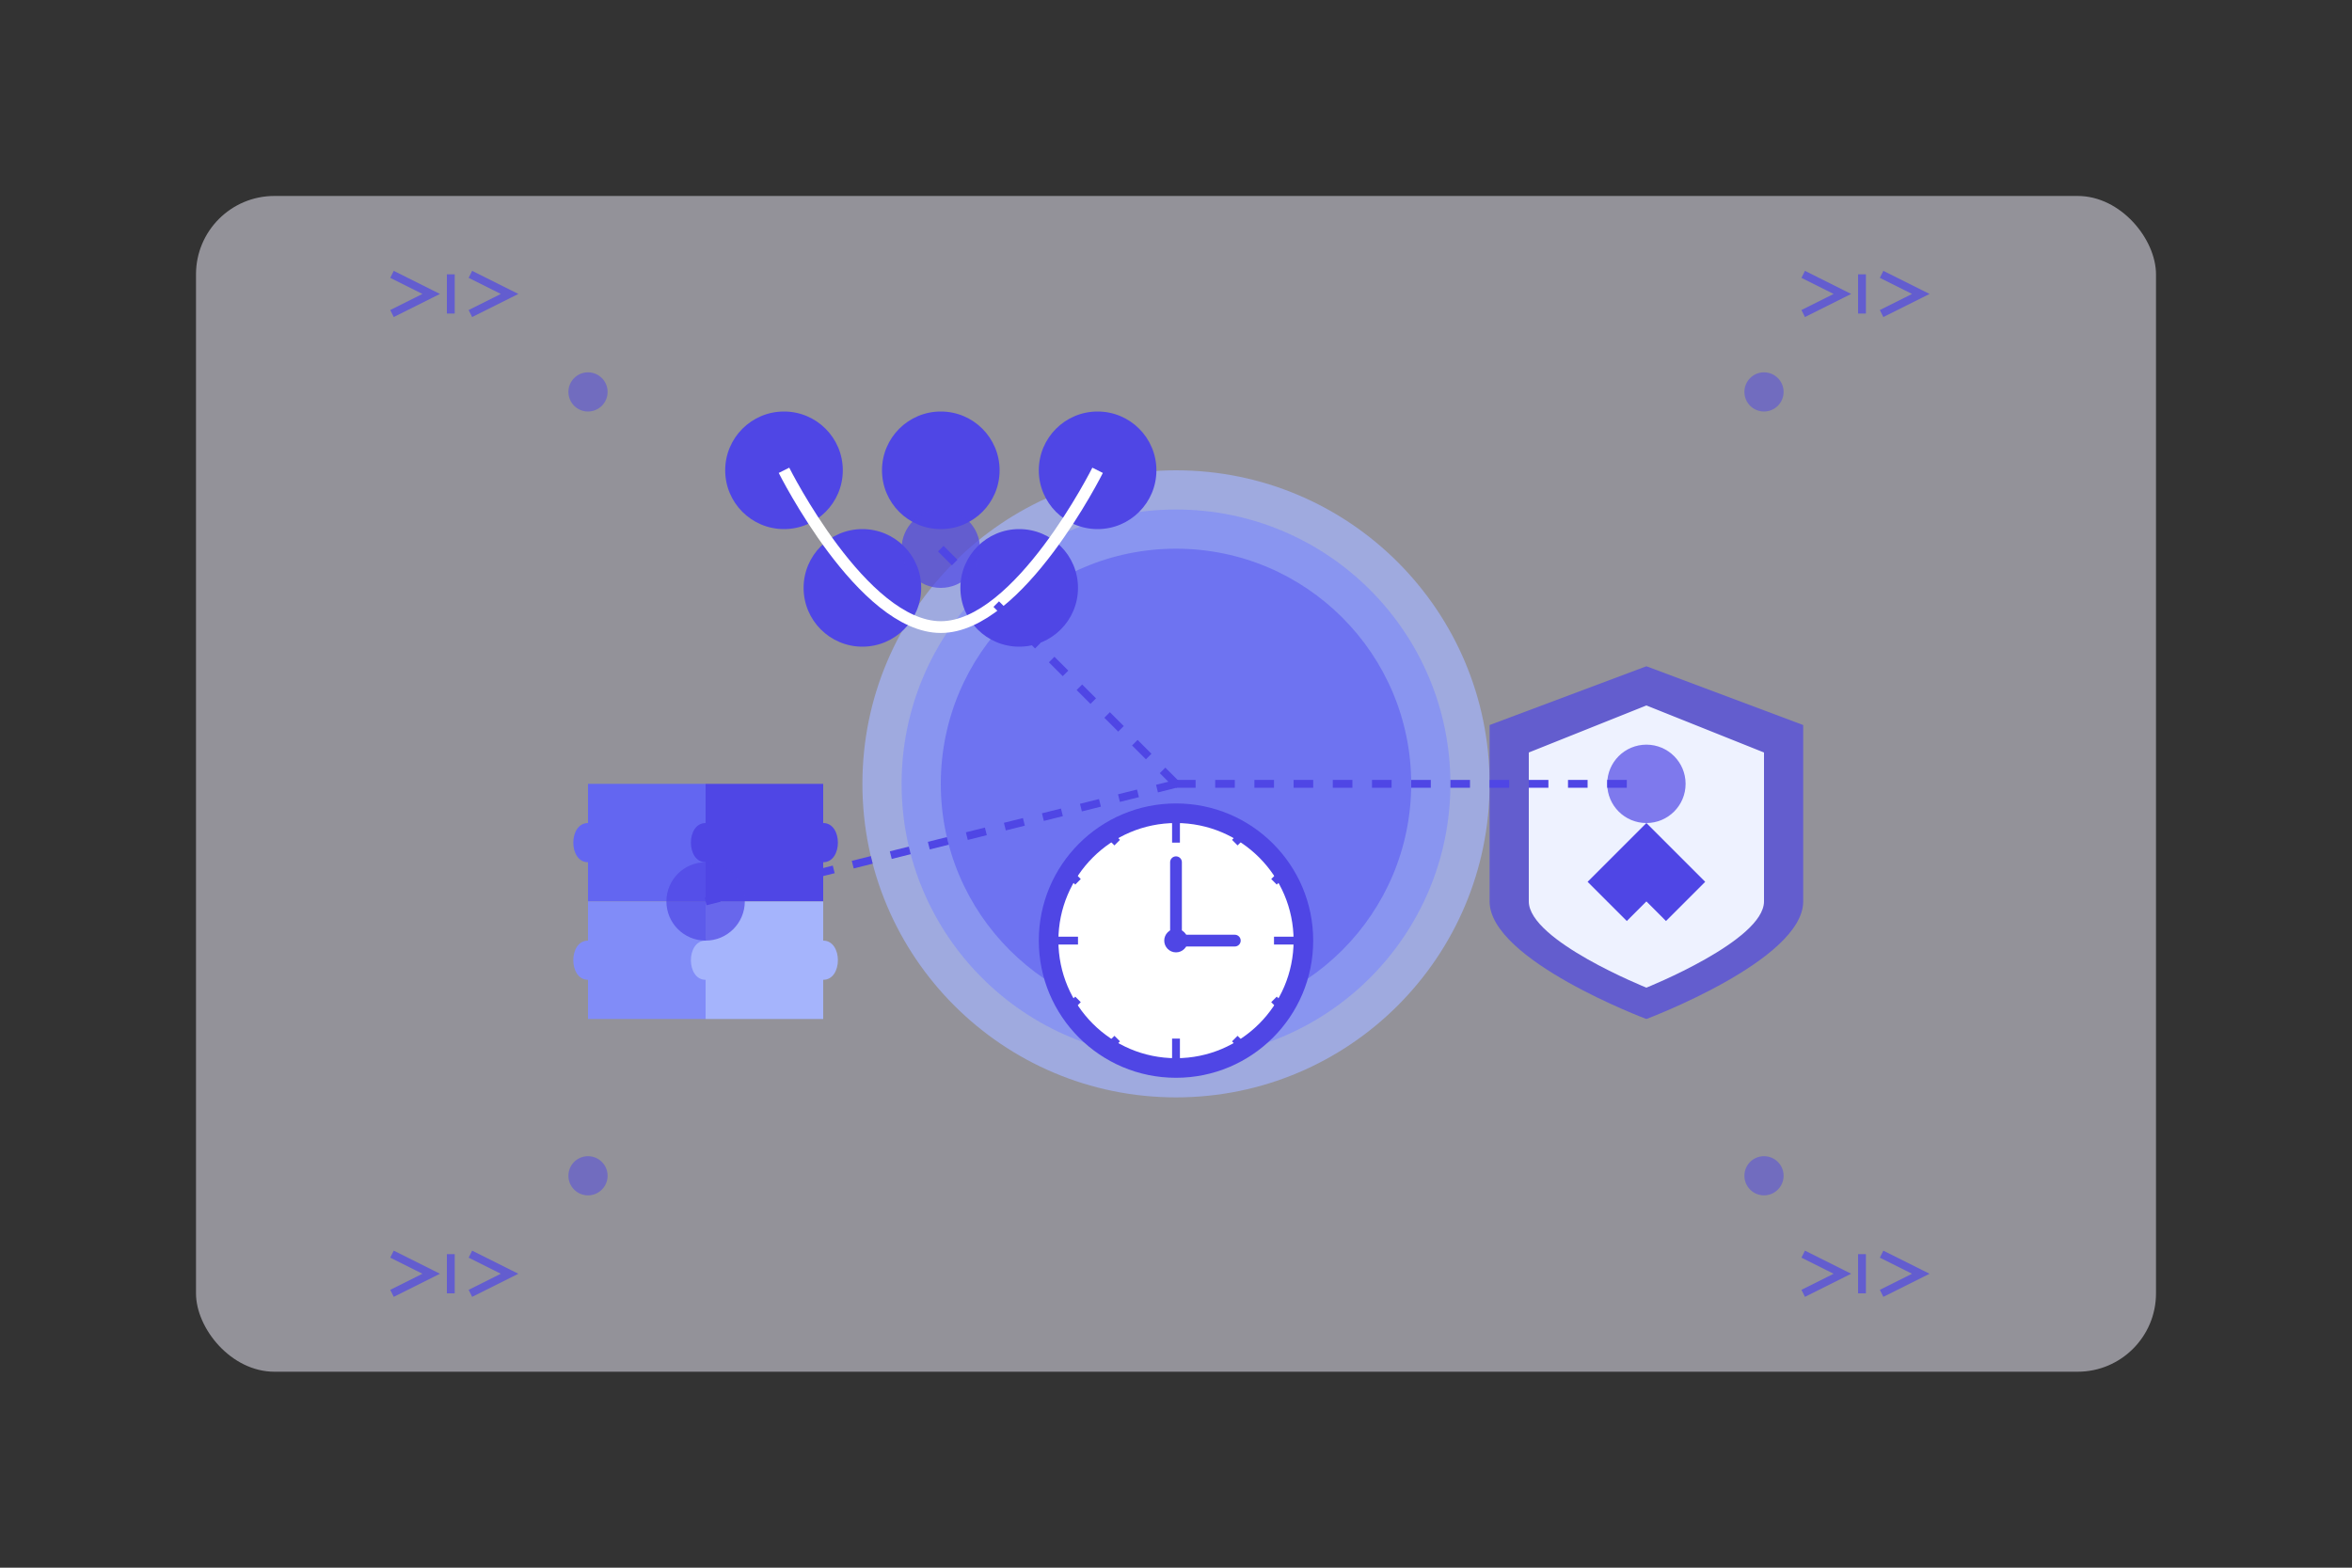 <?xml version="1.0" encoding="UTF-8"?>
<svg width="600" height="400" viewBox="0 0 600 400" fill="none" xmlns="http://www.w3.org/2000/svg">
  <rect x="0" y="0" width="600" height="400" fill="#333333" stroke="none"/>
  <!-- Background Elements -->
  <rect x="50" y="50" width="500" height="300" rx="20" fill="#F5F3FF" fill-opacity="0.5"/>
  
  <!-- Central DevOps Hub -->
  <circle cx="300" cy="200" r="80" fill="#A5B4FC" fill-opacity="0.7"/>
  <circle cx="300" cy="200" r="70" fill="#818CF8" fill-opacity="0.7"/>
  <circle cx="300" cy="200" r="60" fill="#6366F1" fill-opacity="0.7"/>
  
  <!-- Expert Team Symbol -->
  <g transform="translate(180, 100)">
    <circle cx="20" cy="20" r="15" fill="#4F46E5"/>
    <circle cx="60" cy="20" r="15" fill="#4F46E5"/>
    <circle cx="100" cy="20" r="15" fill="#4F46E5"/>
    <circle cx="40" cy="50" r="15" fill="#4F46E5"/>
    <circle cx="80" cy="50" r="15" fill="#4F46E5"/>
    <path d="M20 20C20 20 40 60 60 60C80 60 100 20 100 20" stroke="white" stroke-width="3" fill="none"/>
  </g>
  
  <!-- Fast Implementation Clock -->
  <g transform="translate(260, 200)">
    <circle cx="40" cy="40" r="35" fill="#4F46E5"/>
    <circle cx="40" cy="40" r="30" fill="white"/>
    <line x1="40" y1="40" x2="40" y2="20" stroke="#4F46E5" stroke-width="3" stroke-linecap="round"/>
    <line x1="40" y1="40" x2="55" y2="40" stroke="#4F46E5" stroke-width="3" stroke-linecap="round"/>
    <circle cx="40" cy="40" r="3" fill="#4F46E5"/>
    
    <!-- Clock Markers -->
    <line x1="40" y1="15" x2="40" y2="10" stroke="#4F46E5" stroke-width="2"/>
    <line x1="65" y1="40" x2="70" y2="40" stroke="#4F46E5" stroke-width="2"/>
    <line x1="40" y1="65" x2="40" y2="70" stroke="#4F46E5" stroke-width="2"/>
    <line x1="15" y1="40" x2="10" y2="40" stroke="#4F46E5" stroke-width="2"/>
    
    <!-- Speed Indicators -->
    <path d="M55 15L58 12" stroke="#4F46E5" stroke-width="2"/>
    <path d="M65 25L68 22" stroke="#4F46E5" stroke-width="2"/>
    <path d="M65 55L68 58" stroke="#4F46E5" stroke-width="2"/>
    <path d="M55 65L58 68" stroke="#4F46E5" stroke-width="2"/>
    <path d="M25 65L22 68" stroke="#4F46E5" stroke-width="2"/>
    <path d="M15 55L12 58" stroke="#4F46E5" stroke-width="2"/>
    <path d="M15 25L12 22" stroke="#4F46E5" stroke-width="2"/>
    <path d="M25 15L22 12" stroke="#4F46E5" stroke-width="2"/>
  </g>
  
  <!-- Tailored Solutions Puzzle Pieces -->
  <g transform="translate(150, 200)">
    <path d="M0 0H30V10C35 10 35 20 30 20V30H0V20C-5 20 -5 10 0 10V0Z" fill="#6366F1"/>
    <path d="M60 0H30V10C25 10 25 20 30 20V30H60V20C65 20 65 10 60 10V0Z" fill="#4F46E5"/>
    <path d="M0 60H30V50C35 50 35 40 30 40V30H0V40C-5 40 -5 50 0 50V60Z" fill="#818CF8"/>
    <path d="M60 60H30V50C25 50 25 40 30 40V30H60V40C65 40 65 50 60 50V60Z" fill="#A5B4FC"/>
  </g>
  
  <!-- Security-First Shield -->
  <g transform="translate(380, 170)">
    <path d="M40 0L0 15V60C0 75 40 90 40 90C40 90 80 75 80 60V15L40 0Z" fill="#4F46E5" fill-opacity="0.7"/>
    <path d="M40 10L10 22V60C10 70 40 82 40 82C40 82 70 70 70 60V22L40 10Z" fill="#EEF2FF"/>
    <path d="M40 40L25 55L35 65L40 60L45 65L55 55L40 40Z" fill="#4F46E5"/>
  </g>
  
  <!-- Connection Lines -->
  <path d="M240 140L300 200" stroke="#4F46E5" stroke-width="2" stroke-dasharray="5 5"/>
  <path d="M300 200L180 230" stroke="#4F46E5" stroke-width="2" stroke-dasharray="5 5"/>
  <path d="M300 200L420 200" stroke="#4F46E5" stroke-width="2" stroke-dasharray="5 5"/>
  
  <!-- Highlight Circles (Pulsing) -->
  <circle cx="240" cy="140" r="10" fill="#4F46E5" opacity="0.7">
    <animate attributeName="r" values="10;12;10" dur="2s" repeatCount="indefinite"/>
    <animate attributeName="opacity" values="0.7;0.9;0.7" dur="2s" repeatCount="indefinite"/>
  </circle>
  
  <circle cx="180" cy="230" r="10" fill="#4F46E5" opacity="0.7">
    <animate attributeName="r" values="10;12;10" dur="2s" repeatCount="indefinite" begin="0.5s"/>
    <animate attributeName="opacity" values="0.7;0.9;0.7" dur="2s" repeatCount="indefinite" begin="0.5s"/>
  </circle>
  
  <circle cx="420" cy="200" r="10" fill="#4F46E5" opacity="0.7">
    <animate attributeName="r" values="10;12;10" dur="2s" repeatCount="indefinite" begin="1s"/>
    <animate attributeName="opacity" values="0.7;0.9;0.7" dur="2s" repeatCount="indefinite" begin="1s"/>
  </circle>
  
  <!-- Floating Small Elements -->
  <circle cx="150" cy="100" r="5" fill="#4F46E5" opacity="0.5">
    <animate attributeName="cy" values="100;90;100" dur="3s" repeatCount="indefinite"/>
  </circle>
  
  <circle cx="450" cy="100" r="5" fill="#4F46E5" opacity="0.5">
    <animate attributeName="cy" values="100;110;100" dur="3s" repeatCount="indefinite"/>
  </circle>
  
  <circle cx="150" cy="300" r="5" fill="#4F46E5" opacity="0.5">
    <animate attributeName="cy" values="300;310;300" dur="3s" repeatCount="indefinite"/>
  </circle>
  
  <circle cx="450" cy="300" r="5" fill="#4F46E5" opacity="0.5">
    <animate attributeName="cy" values="300;290;300" dur="3s" repeatCount="indefinite"/>
  </circle>
  
  <!-- Decorative Code Elements -->
  <g transform="translate(100, 70)" opacity="0.7">
    <path d="M0 0L10 5L0 10" stroke="#4F46E5" stroke-width="2" fill="none"/>
    <path d="M20 0L30 5L20 10" stroke="#4F46E5" stroke-width="2" fill="none"/> 
    <line x1="15" y1="0" x2="15" y2="10" stroke="#4F46E5" stroke-width="2"/>
  </g>
  
  <g transform="translate(460, 70)" opacity="0.7">
    <path d="M0 0L10 5L0 10" stroke="#4F46E5" stroke-width="2" fill="none"/>
    <path d="M20 0L30 5L20 10" stroke="#4F46E5" stroke-width="2" fill="none"/> 
    <line x1="15" y1="0" x2="15" y2="10" stroke="#4F46E5" stroke-width="2"/>
  </g>
  
  <g transform="translate(100, 320)" opacity="0.7">
    <path d="M0 0L10 5L0 10" stroke="#4F46E5" stroke-width="2" fill="none"/>
    <path d="M20 0L30 5L20 10" stroke="#4F46E5" stroke-width="2" fill="none"/> 
    <line x1="15" y1="0" x2="15" y2="10" stroke="#4F46E5" stroke-width="2"/>
  </g>
  
  <g transform="translate(460, 320)" opacity="0.7">
    <path d="M0 0L10 5L0 10" stroke="#4F46E5" stroke-width="2" fill="none"/>
    <path d="M20 0L30 5L20 10" stroke="#4F46E5" stroke-width="2" fill="none"/> 
    <line x1="15" y1="0" x2="15" y2="10" stroke="#4F46E5" stroke-width="2"/>
  </g>
</svg>
